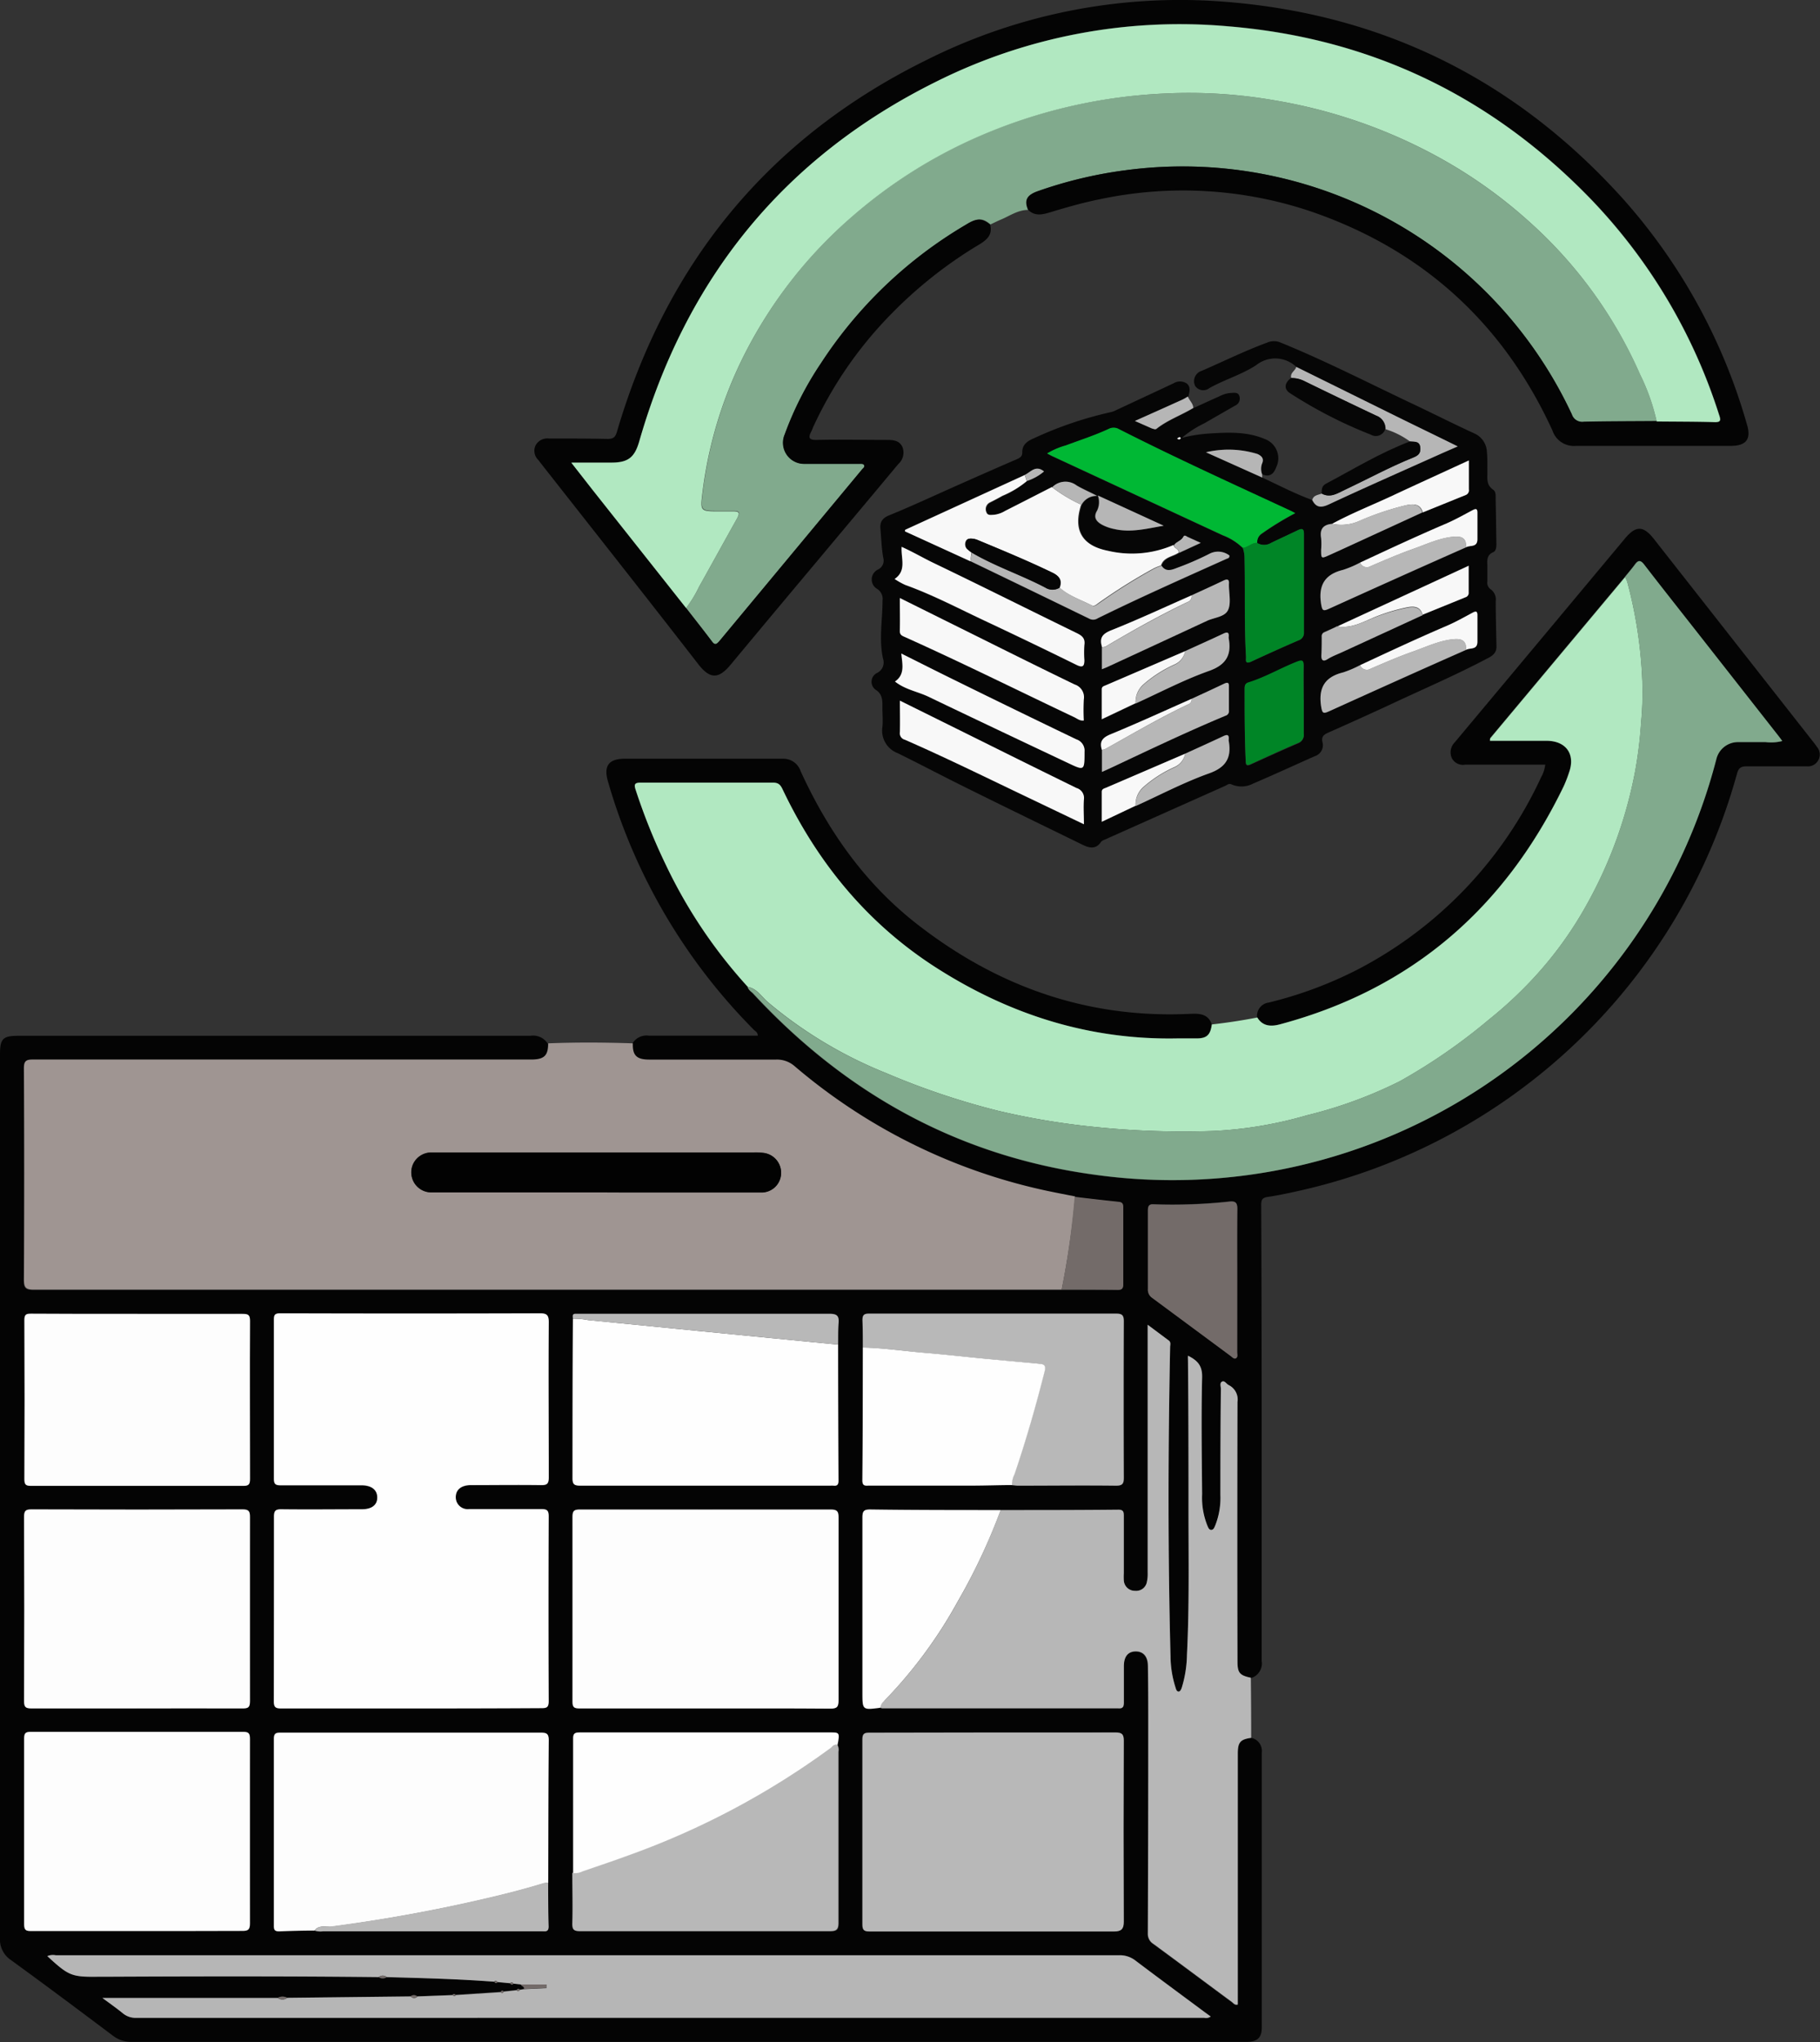 <svg xmlns="http://www.w3.org/2000/svg" viewBox="0 0 272.38 305.61"><rect x="0" y="0" width="272.38" height="305.61" fill="#333333" stroke="none"/><g id="Layer_2" data-name="Layer 2"><g id="simpleshow_annual_recurring_revenue_Image" data-name="simpleshow_annual_recurring_revenue Image"><path d="M187.25,260.09a2,2,0,0,1,1.59,2.22q0,20.55,0,41.11c0,1.55-.66,2.14-2.22,2.17h-1.08q-82.89,0-165.77,0a4.48,4.48,0,0,1-2.87-.92c-5.08-3.82-10.16-7.62-15.3-11.35A3.7,3.7,0,0,1,0,290q0-39.92,0-79.83V157.77c0-2.3.44-2.75,2.7-2.75H79.37A2.59,2.59,0,0,1,82,156.23c0,1.77-.57,2.37-2.34,2.42h-1q-36.9,0-73.78,0c-1,0-1.35.2-1.34,1.3q.06,15.82,0,31.64c0,1.22.3,1.49,1.5,1.49q76.25,0,152.48,0l1.32,0c2.78,0,5.57,0,8.36,0,.58,0,.87-.13.87-.79,0-3.86,0-7.72,0-11.58,0-.46-.11-.74-.65-.8-2.21-.23-4.42-.49-6.63-.75-1.37-.27-2.74-.53-4.11-.82a85.7,85.7,0,0,1-37.85-18.66,4,4,0,0,0-2.8-1c-6.32.05-12.64,0-19,0-1.88,0-2.49-.64-2.43-2.43A2.45,2.45,0,0,1,97.09,155c5.44,0,10.87,0,16.32,0,0-.5-.35-.65-.58-.87A86.74,86.74,0,0,1,91,117c-.7-2.37.08-3.45,2.54-3.45,7.88,0,15.76,0,23.64,0a2.73,2.73,0,0,1,2.64,1.86c4.06,8.88,9.55,16.72,17.28,22.78,12,9.4,25.53,14.25,40.89,13.55,1.36-.06,2.79-.11,3.37,1.58-.19,1.52-.71,2-2.21,2.09-1,0-1.92,0-2.88,0-13.18.27-25.19-3.56-36.2-10.61-10.26-6.57-17.69-15.65-22.91-26.59-.31-.66-.58-1.09-1.46-1.08-6.59,0-13.19,0-19.78,0-.92,0-1.07.24-.79,1.07a89.79,89.79,0,0,0,4.55,11.3,74.51,74.51,0,0,0,12.22,18.21c.09.42.44.65.7.94,13.89,15,30.78,24.41,51.19,27.18a84.06,84.06,0,0,0,93-62.14,3.34,3.34,0,0,1,3.31-2.61c1.36,0,2.72,0,4.08,0a6.65,6.65,0,0,0,2.49-.16l-.48-.65-11.4-14.53C251.9,92,248.94,88.27,246,84.5c-.55-.71-.88-.73-1.38,0s-1,1.24-1.49,1.86L223,110.44c-.06.08,0,.22-.08.43h1.22c2.44,0,4.88,0,7.32,0,2.89,0,4.3,2,3.35,4.7a19.36,19.36,0,0,1-.82,2.12c-8.8,18.19-22.71,30.31-42.37,35.59-1.28.35-2.64.4-3.48-1a2,2,0,0,1,1.72-2.23,60.44,60.44,0,0,0,13.42-5,61.47,61.47,0,0,0,27.35-28.7,5.12,5.12,0,0,0,.63-1.91h-5.15c-2.28,0-4.56,0-6.84,0a1.86,1.86,0,0,1-2-1,2.1,2.1,0,0,1,.43-2.32q12.77-15.27,25.51-30.55c1.62-1.93,2.74-1.9,4.3.08l23.61,30.07c.27.34.55.68.79,1.05a1.77,1.77,0,0,1-1.52,2.92c-3,0-6,0-9,0-.89,0-1.21.28-1.44,1.13a87.86,87.86,0,0,1-65.14,62.31c-1.68.38-3.36.75-5.06,1-.86.12-1,.46-1,1.21q.06,13.54.07,27.1c0,10.23,0,20.46,0,30.69,0,3.48,0,7,0,10.43a2.29,2.29,0,0,1-1.62,2.59c-1.66-.35-2-.74-2-2.42q0-19.42,0-38.85a2.4,2.4,0,0,0-1.31-2.53c-.34-.17-.59-.72-1-.52s-.17.73-.17,1.1c0,5.28,0,10.55-.08,15.83a11.17,11.17,0,0,1-.76,4.57c-.13.29-.25.69-.6.69s-.47-.39-.6-.68a11.24,11.24,0,0,1-.77-4.69c-.06-5.84-.15-11.67,0-17.5,0-1.75-.73-2.5-2.12-3.2a5.71,5.71,0,0,0,0,.64c0,7.27.1,14.55.08,21.82,0,7.43.14,14.86-.23,22.29a17.64,17.64,0,0,1-.75,4.84c-.09.29-.13.72-.54.67s-.35-.4-.44-.66a15.75,15.75,0,0,1-.73-4.61c-.4-15.42-.37-30.84-.06-46.26,0-.35.16-.73-.2-1l-3.16-2.36v37.05a5.57,5.57,0,0,1-.12,1.42,1.62,1.62,0,0,1-1.76,1.32,1.65,1.65,0,0,1-1.69-1.56,9.49,9.49,0,0,1,0-1.07c0-2.84,0-5.68,0-8.51,0-.57,0-1-.8-1-5.88,0-11.75,0-17.63.06-6.51,0-13,0-19.53-.07-1,0-1.17.28-1.16,1.2,0,8.74,0,17.47,0,26.21,0,2.61,0,2.61,2.68,2.26a1.43,1.43,0,0,0,.34.09q17.63,0,35.25,0c.76,0,.84-.33.83-.94,0-1.8,0-3.59,0-5.39,0-1.45.63-2.2,1.79-2.19s1.79.77,1.81,2.2c0,2.75.05,5.51.05,8.26q0,15.89-.06,31.75a1.75,1.75,0,0,0,.84,1.57c3.92,2.88,7.83,5.8,11.74,8.69.24.18.43.5.88.38v-1.29q0-18.15,0-36.3C185.24,260.75,185.62,260.32,187.25,260.09Zm-58.12-58.42c0,6.63,0,13.26-.07,19.89,0,.93.51.78,1.06.78h15.7c1.88,0,3.75-.05,5.63-.08.31,0,.63.08,1,.08,4.87,0,9.75,0,14.62,0,1,0,1.17-.32,1.16-1.22q0-11.67,0-23.36c0-.95-.26-1.18-1.19-1.17-8.07,0-16.14,0-24.22,0-4.23,0-8.47,0-12.7,0-.77,0-1.06.18-1,1C129.15,199,129.12,200.31,129.13,201.67Zm-43.4,78.66c0,2.51,0,5,0,7.54,0,.91.2,1.19,1.16,1.19q18.69,0,37.38,0c1,0,1.28-.21,1.28-1.24,0-8.54,0-17.08,0-25.62a1.57,1.57,0,0,0-.14-1c.34-1.75.29-1.86-.91-1.86q-18.89,0-37.78,0c-.72,0-1,.15-1,.91C85.72,266.9,85.72,273.62,85.73,280.33Zm39.7-79.09c0-1.08,0-2.16.07-3.23s-.19-1.41-1.34-1.4c-12.42,0-24.84,0-37.27,0h-.72c-.59,0-.47.38-.43.73,0,7.95,0,15.9-.06,23.84,0,1,.27,1.16,1.18,1.15q18.7,0,37.4,0a3.81,3.81,0,0,1,.48,0c.58.07.75-.18.75-.75Q125.45,211.42,125.43,201.24ZM47.07,288.93a2.81,2.81,0,0,0,1.29.1H81.08c.49,0,1,.16,1-.71-.06-2.2,0-4.39-.07-6.58,0-7.11,0-14.22.08-21.33,0-1-.33-1.15-1.21-1.15-4.92,0-9.84,0-14.75,0q-12.06,0-24.1,0c-.68,0-1.09,0-1.08.93q0,14,0,28c0,.63.16.83.8.8C43.55,289,45.31,289,47.07,288.93Zm20.65,9.65-5.28.2a.77.77,0,0,0-1,0L43,299a1.53,1.53,0,0,0-1.44,0H15.34c1.23.91,2.19,1.58,3.1,2.33a3,3,0,0,0,2,.65l159.77,0a1.2,1.2,0,0,0,1-.19l-1-.73c-3.43-2.55-6.87-5.08-10.28-7.66a3.8,3.8,0,0,0-2.43-.78q-21.47,0-42.93,0H8.34a2.13,2.13,0,0,0-1.26.13c3.27,3,3.63,3.14,7.86,3.08h1.44c13.43-.06,26.87-.09,40.3.06a1.09,1.09,0,0,0,1.2,0c5.36.15,10.73.28,16.08.69.14.21.3.24.48.05l1.92.18c.14.22.29.25.48.06l1.1.12c.08.27.6.25.47.68l-.61.09c-.19-.21-.35-.15-.48.06l-1.92.21c-.18-.2-.34-.16-.48.05l-6.72.43C68,298.38,67.87,298.37,67.72,298.58Zm-6.18-42.89c6.48,0,13,0,19.44,0,.84,0,1.15-.13,1.14-1.08q-.06-13.78,0-27.58c0-.88-.19-1.14-1.11-1.13-3.6.06-7.2,0-10.8,0a1.78,1.78,0,0,1-2-1.73c0-1.16.8-1.86,2.29-1.86,3.48,0,7,0,10.43,0,.9,0,1.21-.16,1.2-1.15,0-7.75-.05-15.5,0-23.25,0-1.08-.3-1.31-1.33-1.31q-19.43,0-38.87,0c-.84,0-1,.29-.94,1q0,11.88,0,23.74c0,.78.2,1,1,1,4,0,8.08,0,12.11,0,1.5,0,2.34.67,2.36,1.81s-.82,1.78-2.33,1.78c-4,0-8,0-12,0-.89,0-1.14.21-1.13,1.12q0,13.78,0,27.57c0,.93.26,1.11,1.13,1.1C48.58,255.67,55.06,255.69,61.54,255.69Zm44,0c6.24,0,12.47,0,18.71,0,1,0,1.23-.29,1.22-1.27q0-13.65,0-27.32c0-.89-.16-1.21-1.16-1.21q-18.77.06-37.52,0c-.87,0-1.15.16-1.14,1.1q.06,13.83,0,27.67c0,.88.27,1,1.07,1C93,255.68,99.3,255.69,105.57,255.69Zm43.08,3.6c-6.16,0-12.32,0-18.48,0-.79,0-1.1.15-1.1,1q0,13.85,0,27.69c0,.86.25,1.06,1.08,1.06q18.28,0,36.58,0c1.08,0,1.46-.35,1.46-1.46q-.06-13.54,0-27.1c0-1.05-.37-1.22-1.31-1.22C160.8,259.31,154.72,259.29,148.65,259.29ZM20.32,289c5.32,0,10.64,0,16,0,.88,0,1.14-.2,1.14-1.12q-.06-13.79,0-27.57c0-.79-.14-1.1-1-1.1q-15.9,0-31.79,0c-.81,0-1,.24-1,1q0,13.91,0,27.81c0,.82.26,1,1,1C9.85,289,15.09,289,20.32,289Zm.1-33.35c5.28,0,10.56,0,15.84,0,.83,0,1.16-.12,1.16-1.08q-.06-13.78,0-27.58c0-.89-.23-1.13-1.13-1.13q-15.76.06-31.55,0c-.88,0-1.13.19-1.13,1.11q.06,13.78,0,27.57c0,.89.2,1.12,1.11,1.11C9.94,255.67,15.18,255.69,20.42,255.69Zm.15-59.05c-5.31,0-10.63,0-15.94,0-.7,0-1,.07-1,.93q.06,11.92,0,23.84c0,.82.25,1,1,1q15.89,0,31.77,0c.86,0,1.05-.25,1-1.07,0-7.86,0-15.73,0-23.6,0-1-.31-1.08-1.14-1.07C31,196.65,25.81,196.64,20.57,196.64Zm164.59-4.91c0-3.6,0-7.19,0-10.78,0-.9-.24-1.2-1.15-1.11a80,80,0,0,1-11.37.41c-.72,0-.86.3-.86.93,0,3.91,0,7.83,0,11.74a1.45,1.45,0,0,0,.62,1.32l11.75,8.7c.24.17.47.55.82.34s.17-.59.17-.89Z" fill="#040404"/><path d="M158.89,193l-1.32,0q-76.24,0-152.48,0c-1.2,0-1.5-.27-1.5-1.49q.09-15.81,0-31.64c0-1.1.32-1.3,1.34-1.3q36.89,0,73.78,0h1c1.77-.05,2.35-.65,2.34-2.42,4.22-.17,8.44-.14,12.66,0-.06,1.79.55,2.42,2.43,2.43,6.32,0,12.64,0,19,0a4,4,0,0,1,2.8,1,85.7,85.7,0,0,0,37.85,18.66c1.37.29,2.74.55,4.11.82A124.88,124.88,0,0,1,158.89,193ZM89.17,178.46H94c6.63,0,13.26,0,19.89,0a2.94,2.94,0,0,0,3-2.76,3,3,0,0,0-2.64-3.17,9.78,9.78,0,0,0-1.43-.06H66.08c-.52,0-1,0-1.56,0a3,3,0,0,0-2.74,1.83,3,3,0,0,0,2.94,4.14Q76.95,178.48,89.17,178.46Z" fill="#9f9592"/><path d="M188.17,152.28c.84,1.41,2.2,1.36,3.48,1,19.66-5.28,33.57-17.4,42.37-35.59a19.36,19.36,0,0,0,.82-2.12c.95-2.69-.46-4.68-3.35-4.7-2.44,0-4.88,0-7.32,0H223c0-.21,0-.35.08-.43l20.14-24.08a5.51,5.51,0,0,1,.33.75,67.38,67.38,0,0,1,2.25,14.94,47.63,47.63,0,0,1-.18,6,64.32,64.32,0,0,1-.89,7.33,65.91,65.91,0,0,1-7.25,20,56.29,56.29,0,0,1-8.22,11.28,61.62,61.62,0,0,1-6.5,6,85.84,85.84,0,0,1-13.27,9.17,66.17,66.17,0,0,1-13.9,5.09,60.4,60.4,0,0,1-14,2.35,129.82,129.82,0,0,1-18.28-.66,110.35,110.35,0,0,1-13.87-2.35,111.5,111.5,0,0,1-16.76-5.63A64.84,64.84,0,0,1,115,150.05c-1-.83-1.66-2.08-3.07-2.34A74.51,74.51,0,0,1,99.68,129.5a89.79,89.79,0,0,1-4.55-11.3c-.28-.83-.13-1.08.79-1.07,6.59,0,13.19,0,19.78,0,.88,0,1.15.42,1.46,1.08,5.22,10.94,12.65,20,22.91,26.59,11,7.05,23,10.88,36.2,10.61,1,0,1.92,0,2.88,0,1.5,0,2-.57,2.21-2.09Q184.78,152.94,188.17,152.28Z" fill="#b1e8c1"/><path d="M153.85,31.42c-1.5,0-2.7.87-4,1.42-.55.23-1.08.5-1.62.75-1.16-1-2-1-3.59,0a65.5,65.5,0,0,0-21.74,20.76A49.23,49.23,0,0,0,117.47,65a3.16,3.16,0,0,0,2.9,4.41c.4,0,.8,0,1.2,0h7.08c.25,0,.6-.14.72.23s-.18.42-.33.6L107.62,96c-.38.45-.63.64-1.07,0-1.27-1.7-2.58-3.36-3.87-5a18.13,18.13,0,0,0,2-3.28c1.91-3.41,3.79-6.84,5.7-10.25.38-.68.34-1-.56-1-.71,0-1.43,0-2.15,0-2.84,0-2.85,0-2.49-2.88a62.82,62.82,0,0,1,6.32-20.69,67.74,67.74,0,0,1,16.13-20.6,73.36,73.36,0,0,1,19.17-12.06A78.49,78.49,0,0,1,174.21,14a74.32,74.32,0,0,1,16.45,1,77.41,77.41,0,0,1,24.42,8.42,71.88,71.88,0,0,1,13.83,9.81A66.44,66.44,0,0,1,245.44,56a31,31,0,0,1,2.5,7.07c-3.63,0-7.27,0-10.9.1a1.63,1.63,0,0,1-1.8-1.11A64.28,64.28,0,0,0,168.5,25.47a64.45,64.45,0,0,0-13.14,3.12C153.62,29.19,153.24,30,153.85,31.42Z" fill="#81aa8d"/><path d="M188.9,71.47c2.47,1.15,4.88,2.41,7.44,3.35.57,1.13,1.28,1.23,2.47.68,5.45-2.55,11-5,16.46-7.44.91-.41,1.83-.81,2.85-1.25-3.23-1.58-6.31-3.08-9.39-4.6L194,54.91a4.56,4.56,0,0,0-6-.26c-2.15,1.41-4.71,2.15-7,3.43a1.47,1.47,0,0,1-2.13-.31,1.63,1.63,0,0,1,1-2.28c3.26-1.41,6.46-3,9.79-4.22a2.49,2.49,0,0,1,2,0c6.67,2.72,13.06,6,19.56,9.08,3.15,1.48,6.25,3.06,9.41,4.51a3.16,3.16,0,0,1,1.9,2.8c.1,1,.05,1.91.07,2.87s-.23,2,.86,2.76c.47.31.37,1,.38,1.58.05,2.19.07,4.39.11,6.58,0,.47-.07,1-.45,1.18-1.15.49-.89,1.45-.9,2.33,0,.68,0,1.36,0,2a1.24,1.24,0,0,0,.58,1.3,1.87,1.87,0,0,1,.67,1.71c0,2.28.07,4.55.11,6.83,0,.91-.57,1.33-1.28,1.7-4.8,2.54-9.8,4.68-14.73,7q-4.56,2.11-9.17,4.15c-.66.29-1.05.61-.86,1.42a1.72,1.72,0,0,1-1.14,2.1c-3.07,1.36-6.11,2.77-9.19,4.08a3.74,3.74,0,0,1-3.25.16c-.37-.19-.61,0-.88.16l-18.17,8.11a1.15,1.15,0,0,0-.5.31c-.8,1.19-1.8.92-2.84.41-5.74-2.81-11.5-5.6-17.22-8.44-3.48-1.71-6.9-3.53-10.38-5.24a3.6,3.6,0,0,1-2.29-3.91c.1-.95,0-1.92,0-2.88s.09-2-1-2.69a1.47,1.47,0,0,1,.19-2.52,1.74,1.74,0,0,0,.9-2.15c-.63-2.88-.07-5.79-.07-8.68a1.79,1.79,0,0,0-.75-1.72,1.64,1.64,0,0,1,.09-2.94,1.49,1.49,0,0,0,.77-1.75c-.26-1.44-.3-2.93-.43-4.4-.08-1.06.38-1.6,1.42-2,3.4-1.39,6.73-2.95,10.09-4.44,2.95-1.31,5.91-2.62,8.88-3.9.52-.23.87-.43.84-1.09,0-1.19.91-1.7,1.75-2.06a56.77,56.77,0,0,1,11.42-3.89,3.14,3.14,0,0,0,.78-.27l8.69-4.06a1.83,1.83,0,0,1,1.94,0c.7.52.44,1.29.28,2a7.1,7.1,0,0,1-1.25.66c-2.18.91-4.33,1.9-6.68,3l2.6,1.12c.21.09.4.24.66,0,1.67-1.31,3.69-2,5.49-3.1,1.27-.58,2.54-1.17,3.81-1.73a4.34,4.34,0,0,1,1.71-.51c.49,0,1.11-.19,1.31.51a1.15,1.15,0,0,1-.66,1.39q-2.34,1.34-4.67,2.68a15.2,15.2,0,0,0-3.29,2.14,22.19,22.19,0,0,1,4.26-.66c2.76-.17,5.52-.28,8.13.83A3.06,3.06,0,0,1,191,69.92c-.36,1-1,1.56-2.1,1.06a2.24,2.24,0,0,1,0-1.63c.28-.72-.07-1.11-.69-1.4a14.69,14.69,0,0,0-7.72-.26Zm11.28,22.26-.22.07-1.75.75a.62.62,0,0,0-.4.66c0,.91,0,1.83-.05,2.74,0,.76.1,1.07.9.64s1.38-.64,2.07-1L212.91,92l6.41-2.61a.67.67,0,0,0,.48-.72c0-1.3,0-2.59,0-4l-5.45,2.52-14.21,6.56ZM177.37,112.8l-11.84,5.14c-.29.12-.64.18-.64.6V123l5.06-2.4c3.63-1.65,7.18-3.52,10.93-4.87,2.58-.92,3.47-2.35,3-4.89a.89.89,0,0,1,0-.23c.06-.66-.19-.75-.76-.49C181.22,111.05,179.29,111.92,177.37,112.8Zm0-15.35-11.84,5.14c-.29.13-.64.18-.64.6v4.5l5.06-2.4c3.63-1.65,7.18-3.52,10.93-4.86,2.58-.93,3.47-2.36,3-4.89a1,1,0,0,1,0-.24c.06-.66-.19-.75-.76-.49C181.22,95.71,179.29,96.57,177.37,97.45Zm35.54-20.76,6.41-2.6a.75.75,0,0,0,.48-.85c0-1.41,0-2.83,0-4.33-3.9,1.8-7.69,3.52-11.47,5.29-3,1.4-6.07,2.62-9,4.2-1.3.12-1.87.77-1.62,2.12a10.68,10.68,0,0,1,0,1.79c0,1.32,0,1.32,1.27.75l1.74-.79Zm-34.58,27.9c-4,1.78-8,3.62-12.11,5.3-1.23.5-1.71,1.09-1.31,2.34v3.3l1.36-.62c5.68-2.67,11.33-5.37,17.12-7.79a.7.7,0,0,0,.52-.78c0-1.2,0-2.4,0-3.6,0-.61-.21-.65-.71-.42C181.59,103.09,180,103.84,178.33,104.59Zm41.06-22.67c.59-.37,1.72,0,1.72-1.22s0-2.62,0-3.94c0-.62-.21-.66-.7-.41-1.3.68-2.59,1.41-3.93,2-4.36,1.86-8.64,3.87-12.93,5.86A15.42,15.42,0,0,1,201,85.28c-2.75.67-3.74,2.3-3.31,5.09.17,1.06.31,1.13,1.22.72C205.74,88,212.57,85,219.39,81.92ZM203.55,99.55a16.34,16.34,0,0,1-2.52,1.08c-2.75.67-3.74,2.3-3.31,5.09.17,1.06.31,1.13,1.22.72,6.8-3.08,13.63-6.12,20.45-9.17.59-.37,1.72,0,1.72-1.22s0-2.63,0-3.94c0-.62-.21-.66-.7-.41-1.3.68-2.59,1.41-3.93,2C212.12,95.54,207.84,97.55,203.55,99.55Zm-38.64-2.67v3.28c.39-.16.61-.24.82-.34,5-2.29,9.93-4.57,14.88-6.89,1.09-.52,2.69-.63,3.17-1.61s.13-2.5.14-3.78v-.12c.07-.71-.21-.82-.82-.53-1.58.76-3.18,1.48-4.77,2.21-4,1.76-8,3.61-12,5.23-1.33.53-1.83,1.11-1.44,2.44ZM188.16,81.3a1.49,1.49,0,0,1,.68-1.41,44.74,44.74,0,0,1,5-3.06c-.28-.15-.45-.25-.63-.33-8.62-4-17.27-7.93-25.75-12.24A1.58,1.58,0,0,0,166,64.2c-2.1,1-4.31,1.69-6.48,2.5a11.14,11.14,0,0,0-2.79,1.2c.38.19.61.33.86.44L183,80.14a8.78,8.78,0,0,1,3,1.9,4.77,4.77,0,0,1,.25,1.64c.11,4.87-.06,9.74.22,14.61,0,.46-.2,1.18.77.74,2.35-1.09,4.73-2.14,7.1-3.19a1.16,1.16,0,0,0,.8-1.18q0-7.36,0-14.74c0-.82-.31-.86-.94-.55-1.32.64-2.67,1.25-4,1.9A2,2,0,0,1,188.16,81.3ZM153.66,72a7.74,7.74,0,0,0,2.59-1.44c-1.26-1-2,.11-2.88.51l-17.85,8.18s0,.14-.08.26L145.22,84q8.94,4.32,17.87,8.65a1.23,1.23,0,0,0,1.22-.1c6.34-3.12,12.8-6,19.24-8.88.2-.09.5-.09.46-.5a2.78,2.78,0,0,0-3-.26,44,44,0,0,1-4.83,2.1c-.77.3-1.69.71-2.33-.32.41-1.28,1.73-1.3,2.63-1.91l3.28-1.53-2-.91c-.2-.09-.44-.3-.6,0-.3.6-1,.7-1.39,1.24a15.65,15.65,0,0,1-9.8.89c-4-.78-5.28-3.14-4.05-6.92a2.53,2.53,0,0,1,2.33-1.33c-1-.58-2.11-1-3.07-1.57a2.76,2.76,0,0,0-3.64.27c-2.34,1.19-4.67,2.39-7,3.57a4,4,0,0,1-1.68.58c-.42,0-1,.15-1.13-.39a1.11,1.11,0,0,1,.5-1.44c.63-.34,1.27-.67,1.89-1A14.33,14.33,0,0,0,153.66,72Zm-19,17.51c0,1.8,0,3.36,0,4.91,0,.6.29.73.72.92,8.53,3.82,16.91,8,25.35,12,.45.21.85.59,1.46.51a29.64,29.64,0,0,1,0-3.13,2,2,0,0,0-1.37-2.26c-6.54-3.17-13-6.43-19.56-9.66Zm0,15.36c0,1.7,0,3.21,0,4.71a1,1,0,0,0,.75,1.14c6.4,2.81,12.67,5.91,19,8.92l7.79,3.73c0-1.36-.07-2.55,0-3.72a1.55,1.55,0,0,0-1.1-1.7c-6.67-3.27-13.32-6.59-20-9.89Zm-.79-18.21a11,11,0,0,0,1.57.89c4.22,1.54,8.18,3.63,12.23,5.52q6.74,3.16,13.4,6.45c.92.45,1.2.22,1.18-.71a15.77,15.77,0,0,1,0-2.28c.14-1-.34-1.38-1.14-1.77-7.08-3.45-14.12-7-21.21-10.39-1.64-.78-3.21-1.72-5-2.52C134.82,83.58,135.73,85.39,133.89,86.65Zm.05,15.31c1.53,1.25,3.36,1.53,5,2.3,6.94,3.33,13.9,6.61,20.86,9.91,2.55,1.21,2.5,1.21,2.54-1.65a1.78,1.78,0,0,0-1.23-1.86q-9.27-4.48-18.49-9c-2.53-1.24-5.05-2.52-7.7-3.84C135,99.36,135.48,100.9,133.94,102Zm61.18,2.81h0c0-1.68,0-3.35,0-5,0-.86-.18-1-1-.7-2.46,1-4.74,2.33-7.27,3.11-.49.15-.57.48-.57.92,0,3.63,0,7.26.17,10.89,0,.61.25.65.74.43,2.36-1.08,4.73-2.15,7.11-3.18a1.3,1.3,0,0,0,.83-1.41C195.1,108.13,195.12,106.45,195.12,104.77Zm-21-26.09-9.85-4.52a2.93,2.93,0,0,1-.11,2.25c-.62,1-.12,1.65.75,2.13a6.64,6.64,0,0,0,1.8.63C169.25,79.76,171.68,79.1,174.17,78.68Zm2-13.06c.13.06.23.15.32.15s.17-.12.26-.18c-.08-.06-.07-.25-.24-.16S176.3,65.54,176.16,65.62Z" fill="#060606"/><path d="M187.25,260.09c-1.63.23-2,.66-2,2.35q0,18.15,0,36.3V300c-.45.12-.64-.2-.88-.38-3.91-2.89-7.82-5.81-11.74-8.69a1.75,1.75,0,0,1-.84-1.57q.06-15.87.06-31.75c0-2.75,0-5.51-.05-8.26,0-1.43-.67-2.2-1.81-2.2s-1.78.74-1.79,2.19c0,1.8,0,3.59,0,5.39,0,.61-.07,1-.83.94q-17.62,0-35.25,0a.58.58,0,1,1,.22-1.11,68.94,68.94,0,0,0,11-14.86A90.29,90.29,0,0,0,149.76,226c5.88,0,11.75,0,17.63-.06.79,0,.8.41.8,1,0,2.83,0,5.67,0,8.51a9.49,9.49,0,0,0,0,1.07,1.65,1.65,0,0,0,1.69,1.56,1.62,1.62,0,0,0,1.76-1.32,5.57,5.57,0,0,0,.12-1.42V198.26l3.16,2.36c.36.27.2.65.2,1-.31,15.42-.34,30.84.06,46.26a15.75,15.75,0,0,0,.73,4.61c.09.26.15.62.44.66s.45-.38.54-.67a17.64,17.64,0,0,0,.75-4.84c.37-7.43.22-14.86.23-22.29,0-7.27,0-14.55-.08-21.82a5.71,5.71,0,0,1,0-.64c1.39.7,2.16,1.45,2.12,3.2-.14,5.83-.05,11.66,0,17.5a11.24,11.24,0,0,0,.77,4.69c.13.29.24.69.6.68s.47-.4.6-.69a11.17,11.17,0,0,0,.76-4.57c0-5.28,0-10.55.08-15.83,0-.37-.22-.9.17-1.1s.65.35,1,.52a2.4,2.4,0,0,1,1.31,2.53q-.06,19.43,0,38.85c0,1.68.33,2.07,2,2.42Q187.25,255.59,187.25,260.09Z" fill="#b7b7b7"/><path d="M102.68,91c1.29,1.67,2.6,3.33,3.87,5,.44.59.69.4,1.07,0L129,70.26c.15-.18.41-.34.33-.6s-.47-.23-.72-.23h-7.08c-.4,0-.8,0-1.2,0a3.16,3.16,0,0,1-2.9-4.41,49.23,49.23,0,0,1,5.42-10.65,65.5,65.5,0,0,1,21.74-20.76c1.61-1,2.43-.94,3.59,0,.46,1.73-.78,2.48-1.94,3.17a65.14,65.14,0,0,0-13.16,10.52,59.71,59.71,0,0,0-11.33,16.5c-.12.25-.2.53-.33.77-.47.89-.41,1.29.79,1.27,3.52-.08,7,0,10.56,0,1,0,1.88.11,2.31,1.12a2.3,2.3,0,0,1-.65,2.5c-8.33,10-16.68,19.9-25,29.92-1.82,2.22-3.11,2.4-5-.07-7.75-10-15.61-19.94-23.43-29.9-.15-.19-.29-.39-.44-.57a1.89,1.89,0,0,1-.39-2.21,2,2,0,0,1,2-1c2.92,0,5.84,0,8.76.06.84,0,1.15-.25,1.38-1,7.39-25.24,22.64-44,46.31-55.69A84.59,84.59,0,0,1,184,.32c23.52,2,43.14,11.94,58.91,29.45a86,86,0,0,1,18.55,33.8c.64,2.16-.13,3.16-2.43,3.16-7.72,0-15.44,0-23.16,0a3.38,3.38,0,0,1-3.54-2.32C224.94,48.3,212.79,37.29,196,31.58a59.93,59.93,0,0,0-31.35-1.77c-2.51.5-5,1.21-7.4,1.94-1.13.34-2.33.69-3.36-.33-.61-1.47-.23-2.23,1.51-2.83a64.45,64.45,0,0,1,13.14-3.12A64.28,64.28,0,0,1,235.24,62a1.63,1.63,0,0,0,1.8,1.11c3.63-.08,7.27-.07,10.9-.1,2.88,0,5.76,0,8.63.1,1,0,1-.33.71-1.08a82.61,82.61,0,0,0-18.92-32C223.47,14.56,205.3,5.7,183.82,3.91a81.47,81.47,0,0,0-43.69,8.31C117.33,23.55,102.74,41.66,95.75,66c-.69,2.41-1.66,3.21-4.18,3.2h-6c1.18,1.52,2.18,2.8,3.19,4.08Z" fill="#040404"/><path d="M194,54.91l14.78,7.3c3.08,1.52,6.16,3,9.39,4.6-1,.44-1.94.84-2.85,1.25-5.5,2.47-11,4.89-16.46,7.44-1.19.55-1.9.45-2.47-.68.2-.73.88-.73,1.42-.95,1.31.71,2.39-.06,3.48-.57,3.38-1.59,6.67-3.39,10.14-4.79.73-.29,1.24-.67,1.13-1.57s-.92-.79-1.55-.87a12.33,12.33,0,0,0-3.64-1.83,2.06,2.06,0,0,0-1.36-2q-5.36-2.54-10.69-5.14a4.26,4.26,0,0,0-2.06-.49C193,55.82,193.84,55.52,194,54.91Z" fill="#b6b6b6"/><path d="M193.21,56.57a4.26,4.26,0,0,1,2.06.49q5.34,2.61,10.69,5.14a2.06,2.06,0,0,1,1.36,2,1.48,1.48,0,0,1-2.17.85,67.66,67.66,0,0,1-12.09-6.21C192.12,58.25,192.23,57.31,193.21,56.57Z" fill="#060606"/><path d="M211,66.07c.63.08,1.43-.15,1.55.87s-.4,1.28-1.13,1.57c-3.47,1.4-6.76,3.2-10.14,4.79-1.09.51-2.17,1.28-3.48.57,0-.57,0-1.12.59-1.45C202.52,70.24,206.55,67.76,211,66.07Z" fill="#060606"/><path d="M188.9,71.47l-8.42-3.78a14.69,14.69,0,0,1,7.72.26c.62.29,1,.68.69,1.4a2.24,2.24,0,0,0,0,1.63Z" fill="#b6b6b6"/><path d="M178.59,61.05c-1.8,1.09-3.82,1.79-5.49,3.1-.26.2-.45,0-.66,0L169.84,63c2.35-1.05,4.5-2,6.68-3a7.1,7.1,0,0,0,1.25-.66C178,59.94,178.56,60.37,178.59,61.05Z" fill="#b6b6b6"/><path d="M61.54,255.69c-6.48,0-13,0-19.43,0-.87,0-1.14-.17-1.13-1.1Q41,240.83,41,227c0-.91.24-1.13,1.13-1.12,4,.05,8,0,12,0,1.51,0,2.34-.64,2.33-1.78s-.86-1.81-2.36-1.81c-4,0-8.07,0-12.11,0-.79,0-1-.21-1-1q0-11.87,0-23.74c0-.72.1-1,.94-1q19.44.06,38.87,0c1,0,1.33.23,1.33,1.31-.06,7.75,0,15.5,0,23.25,0,1-.3,1.17-1.2,1.15-3.48-.05-7,0-10.43,0-1.49,0-2.32.7-2.29,1.86a1.78,1.78,0,0,0,2,1.73c3.6,0,7.2,0,10.8,0,.92,0,1.11.25,1.11,1.13q-.06,13.78,0,27.58c0,1-.3,1.08-1.14,1.08C74.5,255.68,68,255.69,61.54,255.69Z" fill="#fefefe"/><path d="M111.9,147.71c1.41.26,2.11,1.51,3.07,2.34a64.84,64.84,0,0,0,17.69,10.57,111.5,111.5,0,0,0,16.76,5.63,110.35,110.35,0,0,0,13.87,2.35,129.82,129.82,0,0,0,18.28.66,60.4,60.4,0,0,0,14-2.35,66.17,66.17,0,0,0,13.9-5.09,85.84,85.84,0,0,0,13.27-9.17,61.62,61.62,0,0,0,6.5-6,56.29,56.29,0,0,0,8.22-11.28,65.91,65.91,0,0,0,7.25-20,64.32,64.32,0,0,0,.89-7.33,47.63,47.63,0,0,0,.18-6,67.38,67.38,0,0,0-2.25-14.94,5.51,5.51,0,0,0-.33-.75c.5-.62,1-1.21,1.49-1.86s.83-.71,1.38,0c2.9,3.77,5.86,7.49,8.79,11.23l11.4,14.53.48.65a6.65,6.65,0,0,1-2.49.16c-1.36,0-2.72,0-4.08,0a3.34,3.34,0,0,0-3.31,2.61,84.06,84.06,0,0,1-93,62.14c-20.41-2.77-37.3-12.15-51.19-27.18C112.34,148.36,112,148.13,111.9,147.71Z" fill="#81aa8d"/><path d="M75.4,298.07l1.92-.21c.19.22.34.17.48-.06l.61-.09,3.36-.16V297H77.94l-1.1-.12c-.14-.22-.29-.28-.48-.06l-1.92-.18c-.14-.22-.3-.28-.48-.05-5.35-.41-10.72-.54-16.08-.69a.91.91,0,0,0-1.2,0c-13.43-.15-26.87-.12-40.3-.06H14.94c-4.23.06-4.59-.07-7.86-3.08a2.13,2.13,0,0,1,1.26-.13H124.55q21.47,0,42.93,0a3.8,3.8,0,0,1,2.43.78c3.41,2.58,6.85,5.11,10.28,7.66l1,.73a1.2,1.2,0,0,1-1,.19L20.42,302a3,3,0,0,1-2-.65c-.91-.75-1.87-1.42-3.1-2.33H41.56A1.2,1.2,0,0,0,43,299l18.48-.21a.64.64,0,0,0,1,0l5.28-.2c.17.21.33.18.48,0l6.72-.43C75.1,298.34,75.26,298.29,75.4,298.07Z" fill="#b6b6b6"/><path d="M105.57,255.69c-6.27,0-12.54,0-18.82,0-.8,0-1.07-.14-1.07-1q0-13.83,0-27.67c0-.94.27-1.1,1.14-1.1q18.75,0,37.52,0c1,0,1.16.32,1.16,1.21q0,13.67,0,27.32c0,1-.21,1.27-1.22,1.27C118,255.67,111.81,255.69,105.57,255.69Z" fill="#fdfdfd"/><path d="M148.65,259.29c6.07,0,12.15,0,18.23,0,.94,0,1.32.17,1.31,1.22q-.06,13.54,0,27.1c0,1.11-.38,1.46-1.46,1.46q-18.28,0-36.58,0c-.83,0-1.08-.2-1.08-1.06q0-13.85,0-27.69c0-.88.31-1,1.1-1C136.33,259.31,142.49,259.29,148.65,259.29Z" fill="#b8b8b8"/><path d="M47.07,288.93c-1.76,0-3.52.05-5.28.12-.64,0-.8-.17-.8-.8q0-14,0-28c0-.9.4-.93,1.08-.93q12,0,24.1,0c4.91,0,9.83,0,14.75,0,.88,0,1.22.14,1.21,1.15-.06,7.11-.06,14.22-.08,21.33a3.36,3.36,0,0,0-.71.08c-3.5,1.08-7.06,1.94-10.63,2.74q-10.48,2.34-21.13,3.74C48.75,288.41,47.72,288.06,47.07,288.93Z" fill="#fdfdfd"/><path d="M20.32,289c-5.23,0-10.47,0-15.71,0-.75,0-1-.15-1-1q0-13.9,0-27.81c0-.77.17-1,1-1q15.89,0,31.79,0c.89,0,1,.31,1,1.1q0,13.78,0,27.57c0,.92-.26,1.13-1.14,1.12C31,289,25.64,289,20.32,289Z" fill="#fdfdfd"/><path d="M20.42,255.69c-5.24,0-10.48,0-15.71,0-.91,0-1.11-.22-1.11-1.11q.06-13.78,0-27.57c0-.92.25-1.11,1.13-1.11q15.78.06,31.55,0c.9,0,1.14.24,1.13,1.13q0,13.78,0,27.58c0,1-.33,1.08-1.16,1.08C31,255.67,25.7,255.69,20.42,255.69Z" fill="#fdfdfd"/><path d="M125.43,201.24q0,10.17.06,20.36c0,.57-.17.82-.75.75a3.81,3.81,0,0,0-.48,0q-18.69,0-37.4,0c-.91,0-1.19-.19-1.18-1.15,0-7.94,0-15.89.06-23.84a10.64,10.64,0,0,1,2.25.2l17,1.68Z" fill="#fefefe"/><path d="M20.57,196.64c5.24,0,10.47,0,15.71,0,.83,0,1.15.11,1.14,1.07-.05,7.87,0,15.74,0,23.6,0,.82-.18,1.08-1,1.07q-15.88,0-31.77,0c-.75,0-1-.15-1-1q.06-11.91,0-23.84c0-.86.33-.93,1-.93C9.94,196.65,15.26,196.64,20.57,196.64Z" fill="#fdfdfd"/><path d="M125.33,261.16a1.57,1.57,0,0,1,.14,1c0,8.54,0,17.08,0,25.62,0,1-.31,1.24-1.28,1.24q-18.69,0-37.38,0c-1,0-1.18-.28-1.16-1.19.07-2.52,0-5,0-7.54a2.47,2.47,0,0,0,1.39-.25c2.26-.78,4.52-1.53,6.77-2.36a118.87,118.87,0,0,0,30.39-16.13C124.59,261.35,124.87,261,125.33,261.16Z" fill="#b8b8b8"/><path d="M129.13,201.67c0-1.36,0-2.71-.06-4.07,0-.8.24-1,1-1,4.23,0,8.47,0,12.7,0,8.08,0,16.15,0,24.22,0,.93,0,1.19.22,1.19,1.17q-.06,11.69,0,23.36c0,.9-.18,1.23-1.16,1.22-4.87-.06-9.75,0-14.62,0-.32,0-.64-.05-1-.08a3.47,3.47,0,0,1,.38-1.61c1.73-5.09,3.21-10.24,4.52-15.45.2-.8-.08-1-.74-1.09l-8.2-.76c-2.92-.28-5.85-.62-8.78-.86C135.46,202.23,132.32,201.74,129.13,201.67Z" fill="#b8b8b8"/><path d="M125.33,261.16c-.46-.14-.74.19-1,.43a118.87,118.87,0,0,1-30.39,16.13c-2.25.83-4.51,1.58-6.77,2.36a2.47,2.47,0,0,1-1.39.25c0-6.71,0-13.43,0-20.14,0-.76.24-.91,1-.91q18.89,0,37.78,0C125.62,259.3,125.67,259.41,125.33,261.16Z" fill="#fefefe"/><path d="M129.13,201.67c3.19.07,6.33.56,9.5.82,2.93.24,5.86.58,8.78.86l8.2.76c.66.06.94.29.74,1.09-1.31,5.21-2.79,10.36-4.52,15.45a3.47,3.47,0,0,0-.38,1.61c-1.88,0-3.75.07-5.63.08h-15.7c-.55,0-1.06.15-1.06-.78C129.12,214.93,129.12,208.3,129.13,201.67Z" fill="#fefefe"/><path d="M149.76,226a90.29,90.29,0,0,1-6.45,13.72,68.94,68.94,0,0,1-11,14.86,1.44,1.44,0,0,0-.56,1c-2.68.35-2.68.35-2.68-2.26,0-8.74,0-17.47,0-26.21,0-.92.2-1.21,1.16-1.2C136.74,226,143.25,226,149.76,226Z" fill="#fefefe"/><path d="M185.16,191.73v10.66c0,.3.13.7-.17.89s-.58-.17-.82-.34l-11.75-8.7a1.45,1.45,0,0,1-.62-1.32c0-3.91,0-7.83,0-11.74,0-.63.14-1,.86-.93a80,80,0,0,0,11.37-.41c.91-.09,1.16.21,1.15,1.11C185.13,184.54,185.16,188.13,185.16,191.73Z" fill="#736b69"/><path d="M47.07,288.93c.65-.87,1.68-.52,2.5-.62q10.65-1.38,21.13-3.74c3.57-.8,7.13-1.66,10.63-2.74a3.36,3.36,0,0,1,.71-.08c0,2.19,0,4.38.07,6.58,0,.87-.54.71-1,.71H48.36A2.81,2.81,0,0,1,47.07,288.93Z" fill="#b8b8b8"/><path d="M158.89,193a124.88,124.88,0,0,0,1.94-13.88c2.21.26,4.42.52,6.63.75.54.06.65.34.65.8,0,3.86,0,7.72,0,11.58,0,.66-.29.8-.87.79C164.46,193,161.67,193,158.89,193Z" fill="#736b69"/><path d="M125.43,201.24l-20.44-2-17-1.68a10.64,10.64,0,0,0-2.25-.2c0-.35-.16-.75.43-.73h.72c12.43,0,24.85,0,37.27,0,1.15,0,1.43.35,1.34,1.4S125.45,200.16,125.43,201.24Z" fill="#b8b8b8"/><path d="M77.94,297h3.82v.52l-3.36.16C78.54,297.28,78,297.3,77.94,297Z" fill="#736b69"/><path d="M43,299a1.2,1.2,0,0,1-1.44,0A1.53,1.53,0,0,1,43,299Z" fill="#736b69"/><path d="M56.68,295.91a.91.91,0,0,1,1.2,0A1.09,1.09,0,0,1,56.68,295.91Z" fill="#736b69"/><path d="M62.44,298.78a.64.64,0,0,1-1,0A.77.77,0,0,1,62.44,298.78Z" fill="#736b69"/><path d="M74,296.62c.18-.23.34-.17.48.05C74.26,296.86,74.1,296.83,74,296.62Z" fill="#736b69"/><path d="M76.36,296.85c.19-.22.34-.16.48.06C76.65,297.1,76.5,297.07,76.36,296.85Z" fill="#736b69"/><path d="M77.8,297.8c-.14.23-.29.28-.48.06C77.45,297.65,77.61,297.59,77.8,297.8Z" fill="#736b69"/><path d="M75.4,298.07c-.14.22-.3.27-.48.05C75.06,297.91,75.22,297.87,75.4,298.07Z" fill="#736b69"/><path d="M68.2,298.55c-.15.21-.31.24-.48,0C67.87,298.37,68,298.38,68.2,298.55Z" fill="#736b69"/><path d="M89.17,178.46q-12.23,0-24.45,0a3,3,0,0,1-2.94-4.14,3,3,0,0,1,2.74-1.83c.52,0,1,0,1.56,0h46.75a9.78,9.78,0,0,1,1.43.06,3,3,0,0,1,2.64,3.17,2.94,2.94,0,0,1-3,2.76c-6.63,0-13.26,0-19.89,0Z" fill="#020202"/><path d="M102.68,91l-14-17.68c-1-1.28-2-2.56-3.19-4.08h6c2.52,0,3.49-.79,4.18-3.2,7-24.35,21.58-42.46,44.38-53.79a81.47,81.47,0,0,1,43.69-8.31C205.3,5.7,223.47,14.56,238.36,30.1a82.61,82.61,0,0,1,18.92,32c.25.75.32,1.12-.71,1.08-2.87-.08-5.75-.07-8.63-.1a31,31,0,0,0-2.5-7.07,66.44,66.44,0,0,0-16.53-22.79,71.88,71.88,0,0,0-13.83-9.81A77.41,77.41,0,0,0,190.66,15a74.32,74.32,0,0,0-16.45-1,78.49,78.49,0,0,0-27.45,6.3,73.36,73.36,0,0,0-19.17,12.06,67.74,67.74,0,0,0-16.13,20.6,62.82,62.82,0,0,0-6.32,20.69c-.36,2.88-.35,2.88,2.49,2.88.72,0,1.44,0,2.15,0,.9,0,.94.28.56,1-1.91,3.41-3.79,6.84-5.7,10.25A18.13,18.13,0,0,1,102.68,91Z" fill="#b1e8c1"/><path d="M145.22,84l-9.78-4.47c0-.12,0-.24.08-.26l17.85-8.18.29.93A14.33,14.33,0,0,1,150,74.21c-.62.36-1.26.69-1.89,1a1.11,1.11,0,0,0-.5,1.44c.17.54.71.4,1.13.39a4,4,0,0,0,1.68-.58c2.34-1.18,4.67-2.38,7-3.57a22.62,22.62,0,0,0,4.38,2.63c-1.23,3.78.07,6.14,4.05,6.92a15.65,15.65,0,0,0,9.8-.89c0,.54.84.56.73,1.17-.9.61-2.22.63-2.63,1.91a8,8,0,0,0-1.09.44,84.66,84.66,0,0,0-8.29,5.2c-.3.22-.59.52-1,.33-1.64-.85-3.45-1.41-4.86-2.69.37-1.06,0-1.7-1-2.19-3.68-1.78-7.46-3.34-11.23-4.91a2.76,2.76,0,0,0-.8-.2c-.37,0-.76,0-.93.37a1.06,1.06,0,0,0,.12,1.13,5.37,5.37,0,0,0,.73.59Z" fill="#f8f8f8"/><path d="M186,82a8.78,8.78,0,0,0-3-1.9l-25.43-11.8c-.25-.11-.48-.25-.86-.44a11.14,11.14,0,0,1,2.79-1.2c2.17-.81,4.38-1.52,6.48-2.5a1.58,1.58,0,0,1,1.48.06c8.48,4.31,17.13,8.24,25.75,12.24.18.08.35.18.63.33a44.74,44.74,0,0,0-5,3.06,1.49,1.49,0,0,0-.68,1.41C187.33,81.23,186.77,82,186,82Z" fill="#00b834"/><path d="M186,82c.77-.09,1.33-.81,2.16-.74a2,2,0,0,0,2.05,0c1.33-.65,2.68-1.26,4-1.9.63-.31.95-.27.94.55q0,7.36,0,14.74a1.16,1.16,0,0,1-.8,1.18c-2.37,1-4.75,2.1-7.1,3.19-1,.44-.74-.28-.77-.74-.28-4.87-.11-9.74-.22-14.61A4.77,4.77,0,0,0,186,82Z" fill="#008526"/><path d="M134.67,89.5l6.6,3.28c6.52,3.23,13,6.49,19.56,9.66a2,2,0,0,1,1.37,2.26,29.64,29.64,0,0,0,0,3.13c-.61.08-1-.3-1.46-.51-8.44-4-16.82-8.17-25.35-12-.43-.19-.74-.32-.72-.92C134.71,92.86,134.67,91.3,134.67,89.5Z" fill="#f8f8f8"/><path d="M134.68,104.86l6.44,3.19c6.66,3.3,13.31,6.62,20,9.89a1.55,1.55,0,0,1,1.1,1.7c-.09,1.17,0,2.36,0,3.72l-7.79-3.73c-6.31-3-12.58-6.11-19-8.92a1,1,0,0,1-.75-1.14C134.72,108.07,134.68,106.56,134.68,104.86Z" fill="#f8f8f8"/><path d="M133.89,86.65c1.84-1.26.93-3.07,1.05-4.81,1.78.8,3.35,1.74,5,2.52,7.09,3.41,14.13,6.94,21.21,10.39.8.39,1.28.79,1.14,1.77a15.77,15.77,0,0,0,0,2.28c0,.93-.26,1.16-1.18.71q-6.68-3.29-13.4-6.45c-4.05-1.89-8-4-12.23-5.52A11,11,0,0,1,133.89,86.65Z" fill="#f8f8f8"/><path d="M133.94,102c1.54-1.06,1.1-2.6.95-4.19,2.65,1.32,5.17,2.6,7.7,3.84q9.22,4.55,18.49,9a1.78,1.78,0,0,1,1.23,1.86c0,2.86,0,2.86-2.54,1.65-7-3.3-13.92-6.58-20.86-9.91C137.3,103.49,135.47,103.21,133.94,102Z" fill="#f8f8f8"/><path d="M195.12,104.77c0,1.68,0,3.36,0,5a1.3,1.3,0,0,1-.83,1.41c-2.38,1-4.75,2.1-7.11,3.18-.49.22-.71.18-.74-.43-.17-3.63-.17-7.26-.17-10.89,0-.44.08-.77.57-.92,2.53-.78,4.81-2.15,7.27-3.11.84-.33,1-.16,1,.7-.05,1.68,0,3.35,0,5Z" fill="#008526"/><path d="M158.6,87.94c1.41,1.28,3.22,1.84,4.86,2.69.37.19.66-.11,1-.33a84.66,84.66,0,0,1,8.29-5.2,8,8,0,0,1,1.09-.44c.64,1,1.56.62,2.33.32a44,44,0,0,0,4.83-2.1,2.78,2.78,0,0,1,3,.26c0,.41-.26.41-.46.5-6.44,2.9-12.9,5.76-19.24,8.88a1.23,1.23,0,0,1-1.22.1q-8.93-4.35-17.87-8.65l.25-1.24c3.51,2.06,7.39,3.34,11,5.23A2,2,0,0,0,158.6,87.94Z" fill="#b6b6b6"/><path d="M178.33,89.1c1.59-.73,3.19-1.45,4.77-2.21.61-.29.89-.18.82.53v.12c0,1.28.36,2.74-.14,3.78s-2.08,1.09-3.17,1.61c-5,2.32-9.92,4.6-14.88,6.89-.21.1-.43.18-.82.34V96.88a1.48,1.48,0,0,0,.57-.11c4-2.37,8.06-4.61,12.24-6.65A.9.9,0,0,0,178.33,89.1Z" fill="#b7b7b7"/><path d="M219.39,97.27c-6.82,3-13.65,6.09-20.45,9.17-.91.41-1.05.34-1.22-.72-.43-2.79.56-4.42,3.31-5.09a16.34,16.34,0,0,0,2.52-1.08,1.09,1.09,0,0,0,1.58.53c2.11-.92,4.23-1.83,6.39-2.59s4-1.71,6.25-1.84C218.93,95.58,219.5,96.08,219.39,97.27Z" fill="#b7b7b7"/><path d="M219.39,81.92c-6.82,3-13.65,6.09-20.45,9.17-.91.41-1.05.34-1.22-.72-.43-2.79.56-4.42,3.31-5.09a15.42,15.42,0,0,0,2.52-1.08,1.09,1.09,0,0,0,1.58.53c2.11-.91,4.23-1.83,6.39-2.59s4-1.7,6.25-1.83C218.93,80.24,219.5,80.73,219.39,81.92Z" fill="#b7b7b7"/><path d="M178.33,104.59c1.63-.75,3.26-1.5,4.88-2.27.5-.23.73-.19.71.42,0,1.2,0,2.4,0,3.6a.7.7,0,0,1-.52.78c-5.79,2.42-11.44,5.12-17.12,7.79l-1.36.62v-3.3a2.21,2.21,0,0,0,.57-.17c4.07-2.27,8.11-4.62,12.32-6.64A.77.77,0,0,0,178.33,104.59Z" fill="#b7b7b7"/><path d="M199.36,78.4c2.9-1.58,6-2.8,9-4.2,3.78-1.77,7.57-3.49,11.47-5.29,0,1.5,0,2.92,0,4.33a.75.75,0,0,1-.48.85l-6.41,2.6c-.4-1.37-1.47-1.28-2.51-1.07a42.07,42.07,0,0,0-7,2.36A6.58,6.58,0,0,1,199.36,78.4Z" fill="#f8f8f8"/><path d="M177.37,97.45c1.92-.88,3.85-1.74,5.76-2.64.57-.26.82-.17.76.49a1,1,0,0,0,0,.24c.46,2.53-.43,4-3,4.89-3.75,1.34-7.3,3.21-10.93,4.86a3.5,3.5,0,0,1,1.22-2.85,18.66,18.66,0,0,1,4.6-2.94A2.73,2.73,0,0,0,177.37,97.45Z" fill="#b6b6b6"/><path d="M177.37,112.8c1.92-.88,3.85-1.75,5.76-2.64.57-.26.82-.17.76.49a.89.89,0,0,0,0,.23c.46,2.54-.43,4-3,4.89-3.75,1.35-7.3,3.22-10.93,4.87a3.5,3.5,0,0,1,1.22-2.85,18.37,18.37,0,0,1,4.6-2.94A2.75,2.75,0,0,0,177.37,112.8Z" fill="#b6b6b6"/><path d="M200.14,93.75l14.21-6.56,5.45-2.52c0,1.45,0,2.74,0,4a.67.67,0,0,1-.48.72L212.91,92c-.4-1.37-1.47-1.29-2.51-1.07a28.59,28.59,0,0,0-4.67,1.43C203.94,93.11,202.2,94.1,200.14,93.75Z" fill="#f8f8f8"/><path d="M199.36,78.4a6.58,6.58,0,0,0,4-.42,42.07,42.07,0,0,1,7-2.36c1-.21,2.11-.3,2.51,1.07l-12.14,5.58-1.74.79c-1.26.57-1.26.57-1.27-.75a10.68,10.68,0,0,0,0-1.79C197.49,79.17,198.06,78.52,199.36,78.4Z" fill="#b7b7b7"/><path d="M200.14,93.75c2.06.35,3.8-.64,5.59-1.35A28.59,28.59,0,0,1,210.4,91c1-.22,2.11-.3,2.51,1.07l-12.18,5.6c-.69.31-1.41.58-2.07,1s-.95.12-.9-.64c.05-.91.05-1.83.05-2.74a.62.62,0,0,1,.4-.66L200,93.8c.11.11.16,0,.22-.07Z" fill="#b6b6b6"/><path d="M219.39,81.92c.11-1.19-.46-1.68-1.62-1.61-2.22.13-4.2,1.11-6.25,1.83s-4.28,1.68-6.39,2.59a1.09,1.09,0,0,1-1.58-.53c4.29-2,8.57-4,12.93-5.86,1.34-.58,2.63-1.31,3.93-2,.49-.25.71-.21.7.41,0,1.32,0,2.63,0,3.94S220,81.55,219.39,81.92Z" fill="#f8f8f8"/><path d="M219.39,97.27c.11-1.19-.46-1.69-1.62-1.62-2.22.13-4.2,1.12-6.25,1.84s-4.28,1.67-6.39,2.59a1.09,1.09,0,0,1-1.58-.53c4.29-2,8.57-4,12.93-5.87,1.34-.57,2.63-1.3,3.93-2,.49-.25.71-.21.7.41,0,1.31,0,2.63,0,3.94S220,96.9,219.39,97.27Z" fill="#f8f8f8"/><path d="M177.37,112.8a2.75,2.75,0,0,1-1.6,2,18.37,18.37,0,0,0-4.6,2.94,3.5,3.5,0,0,0-1.22,2.85l-5.06,2.4v-4.5c0-.42.35-.48.64-.6Z" fill="#f8f8f8"/><path d="M177.37,97.45a2.73,2.73,0,0,1-1.6,2,18.66,18.66,0,0,0-4.6,2.94,3.5,3.5,0,0,0-1.22,2.85l-5.06,2.4v-4.5c0-.42.35-.47.64-.6Z" fill="#f8f8f8"/><path d="M174.17,78.68c-2.49.42-4.92,1.08-7.41.49a6.64,6.64,0,0,1-1.8-.63c-.87-.48-1.37-1.11-.75-2.13a2.93,2.93,0,0,0,.11-2.25Z" fill="#b6b6b6"/><path d="M178.33,89.1a.9.9,0,0,1-.61,1c-4.18,2-8.24,4.28-12.24,6.65a1.48,1.48,0,0,1-.57.11l0-.11c-.39-1.33.11-1.91,1.44-2.44C170.37,92.71,174.33,90.86,178.33,89.1Z" fill="#f8f8f8"/><path d="M178.33,104.59a.77.77,0,0,1-.53.83c-4.21,2-8.25,4.37-12.32,6.64a2.21,2.21,0,0,1-.57.17c-.4-1.25.08-1.84,1.31-2.34C170.29,108.21,174.3,106.37,178.33,104.59Z" fill="#f8f8f8"/><path d="M161.85,75.55a22.62,22.62,0,0,1-4.38-2.63,2.76,2.76,0,0,1,3.64-.27c1,.59,2,1,3.07,1.57A2.53,2.53,0,0,0,161.85,75.55Z" fill="#b6b6b6"/><path d="M176.43,82.75c.11-.61-.72-.63-.73-1.17.35-.54,1.09-.64,1.39-1.24.16-.33.4-.12.6,0l2,.91Z" fill="#b6b6b6"/><path d="M153.66,72l-.29-.93c.88-.4,1.62-1.55,2.88-.51A7.74,7.74,0,0,1,153.66,72Z" fill="#b6b6b6"/><path d="M176.16,65.62c.14-.08.23-.14.34-.19s.16.1.24.16c-.09.06-.17.17-.26.18S176.29,65.68,176.16,65.62Z" fill="#fefefe"/><path d="M200.18,93.73c-.06.08-.11.18-.22.07Z" fill="#f8f8f8"/><path d="M158.6,87.94a2,2,0,0,1-2.15,0c-3.59-1.89-7.47-3.17-11-5.23a5.37,5.37,0,0,1-.73-.59,1.06,1.06,0,0,1-.12-1.13c.17-.4.56-.41.93-.37a2.76,2.76,0,0,1,.8.2c3.77,1.57,7.55,3.13,11.23,4.91C158.58,86.24,159,86.88,158.6,87.94Z" fill="#060606"/></g></g></svg>
